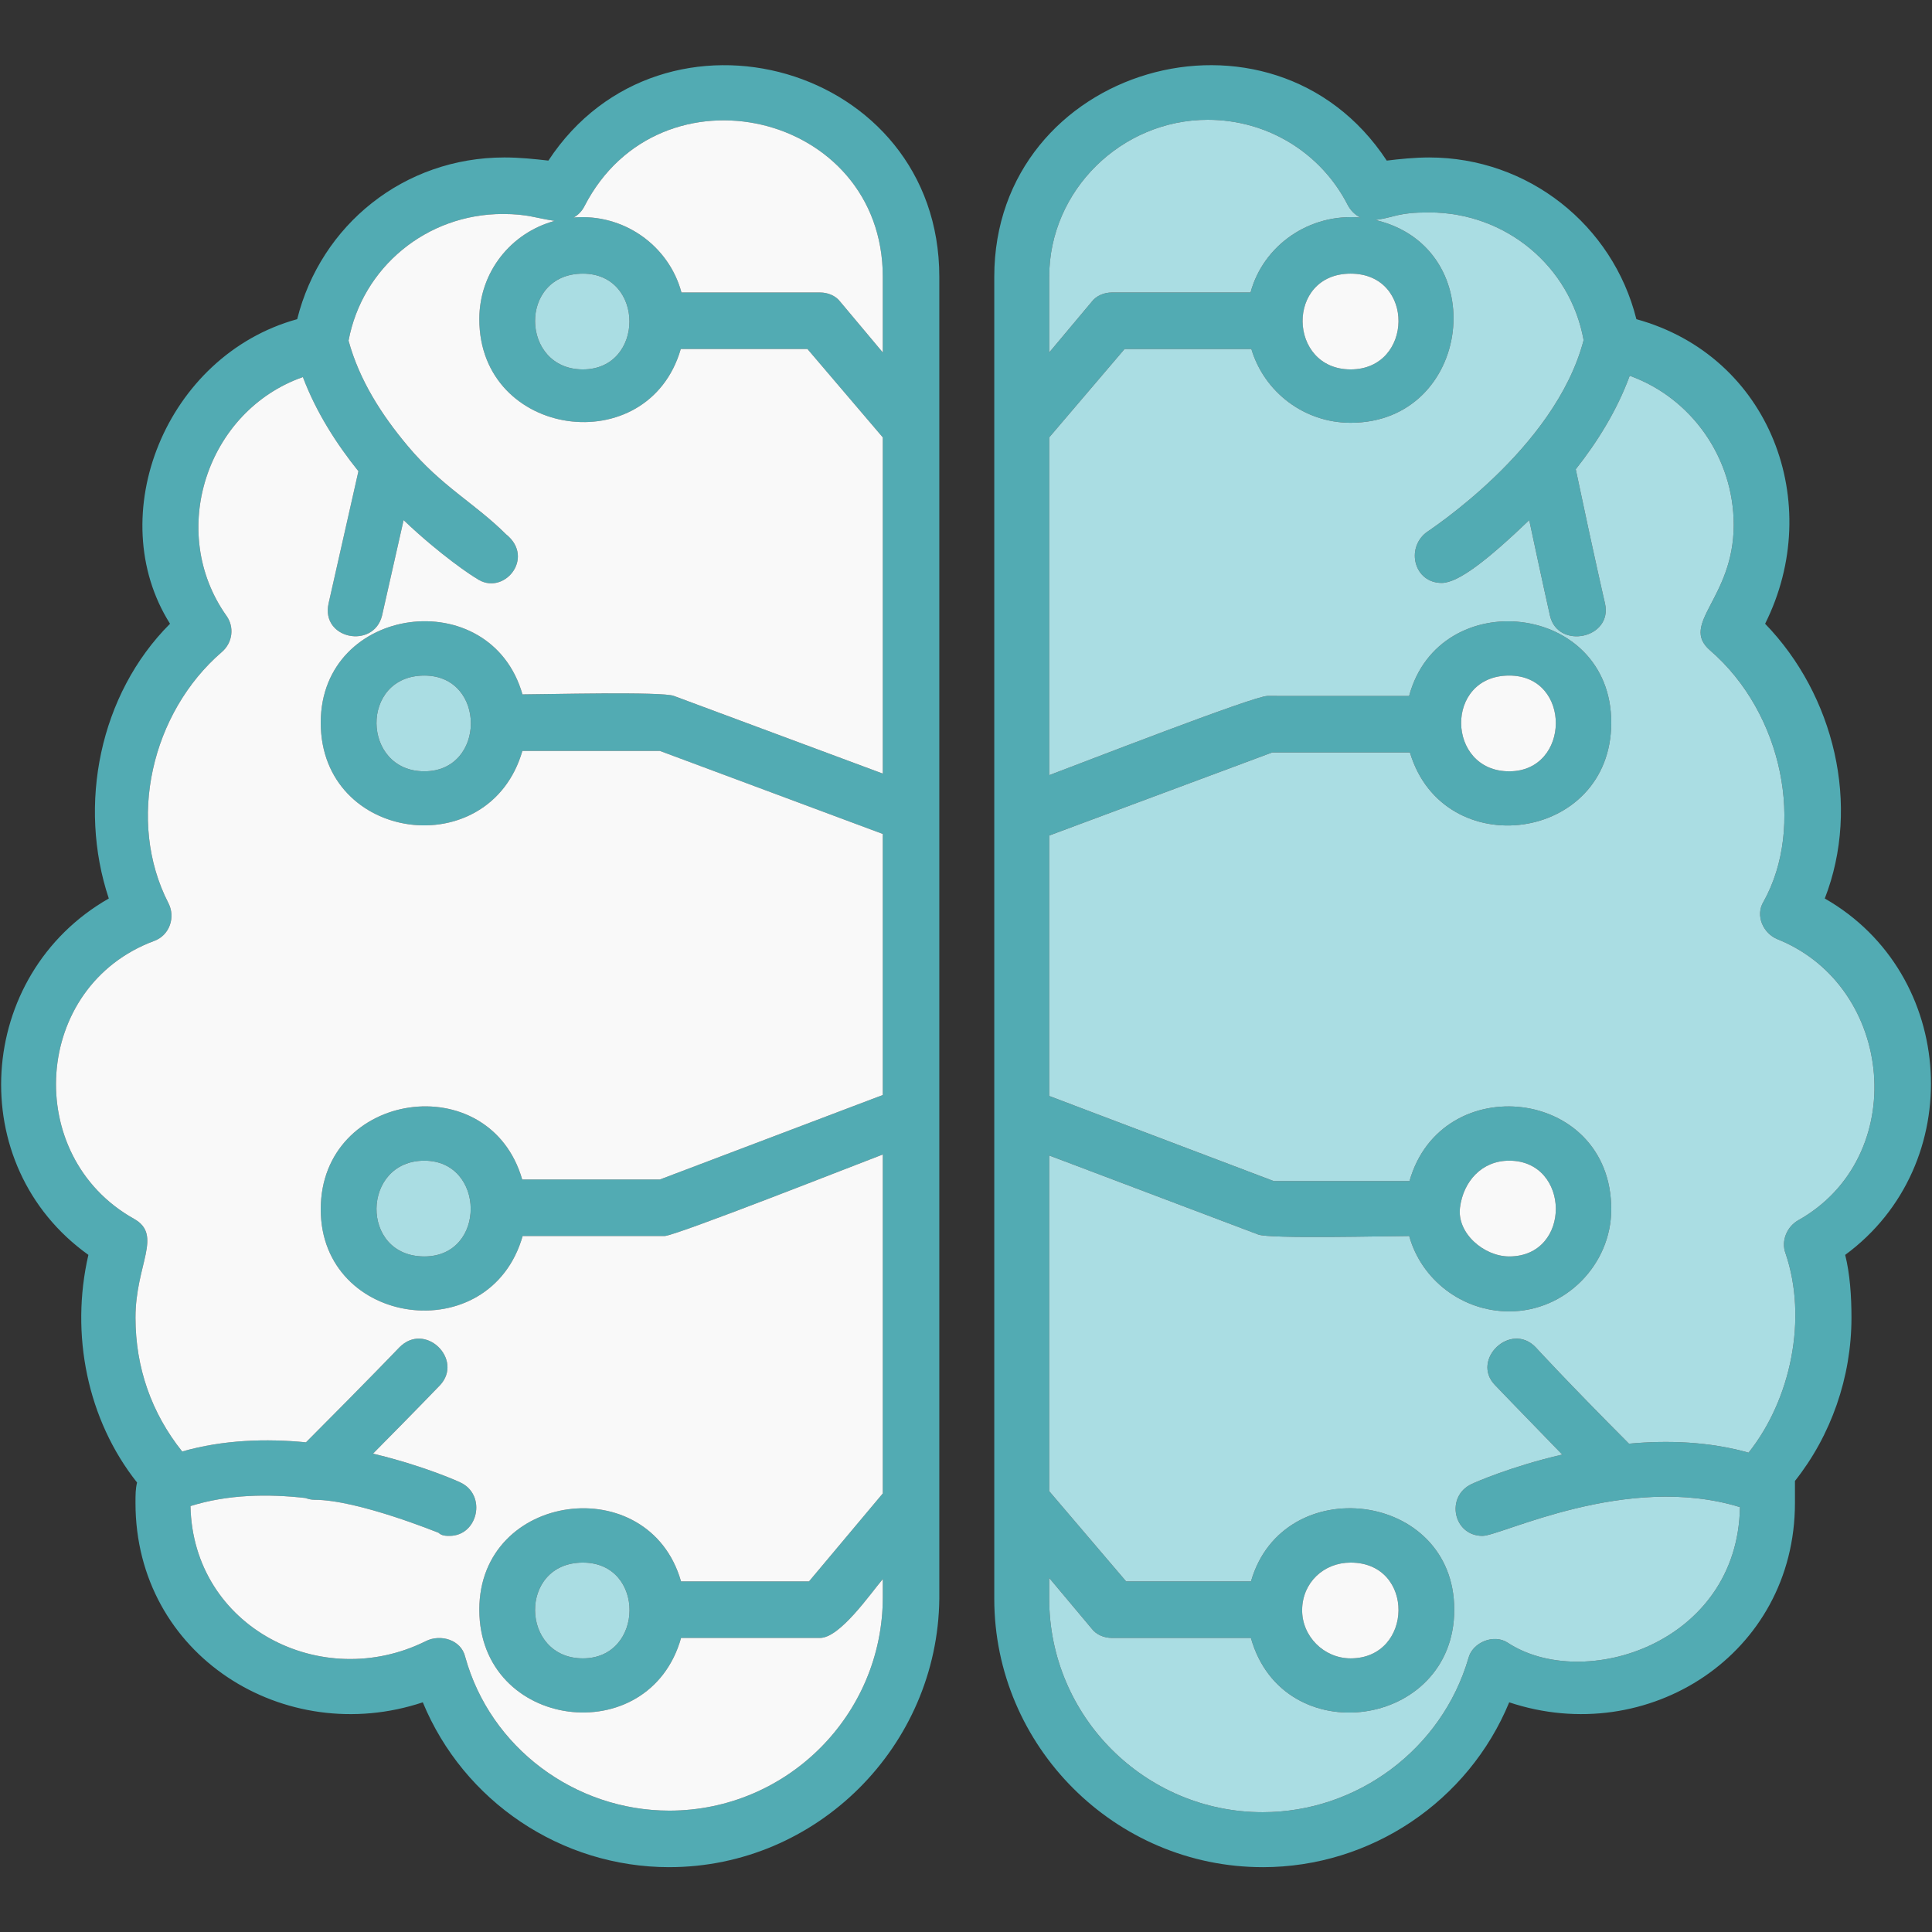 <?xml version="1.0" encoding="UTF-8"?>
<!DOCTYPE svg PUBLIC "-//W3C//DTD SVG 1.1//EN" "http://www.w3.org/Graphics/SVG/1.1/DTD/svg11.dtd">
<!-- Creator: CorelDRAW -->
<svg xmlns="http://www.w3.org/2000/svg" xml:space="preserve" width="512px" height="512px" style="shape-rendering:geometricPrecision; text-rendering:geometricPrecision; image-rendering:optimizeQuality; fill-rule:evenodd; clip-rule:evenodd"
viewBox="0 0 512 512"
 xmlns:xlink="http://www.w3.org/1999/xlink">
 <rect x="0" y="0" width="512" height="512" fill="#333333" stroke="none"/>
 <defs>
  <style type="text/css">
   <![CDATA[
    .fil2 {fill:#F9F9F9}
    .fil0 {fill:#52ABB3}
    .fil1 {fill:#AADDE3}
   ]]>
  </style>
 </defs>
 <g id="Layer_x0020_1">
  <path class="fil0" d="M334.636 494.818c-39.11,0 -71.145,-32.036 -71.145,-71.146l0 -350.321c0,-55.662 73.54,-77.109 104.014,-30.789 3.328,-0.416 7.488,-0.833 11.233,-0.833 26.211,0 48.679,17.891 54.92,42.854 35.498,9.794 50.068,48.825 34.115,80.717 18.291,18.88 25.428,48.082 15.812,72.811 35.102,20.059 37.885,70.564 5.408,94.445 1.248,4.993 1.664,10.818 1.664,16.643 0,15.809 -5.408,31.204 -14.978,43.27 0,2.081 0,3.744 0,5.825 0,40.111 -39.006,65.075 -75.723,52.839 -10.817,26.211 -36.613,43.686 -65.321,43.686zm-251.3 -97.357c-0.75,0 -1.584,-0.169 -2.389,-0.469 -9.875,-1.13 -20.604,-0.966 -30.469,2.135 0.643,32.102 34.776,49.559 62.399,35.777 3.824,-1.909 9.319,-0.392 10.401,4.162 6.658,24.131 29.124,40.773 54.089,40.773 31.205,0 56.584,-25.38 56.584,-56.584l0 -4.778c-3.312,3.883 -11.333,15.595 -16.643,15.595l-36.815 0c-8.498,30.146 -53.47,24.337 -53.47,-7.487 0,-31.3 44.981,-37.141 53.459,-7.491l33.913 0 19.556 -23.316 0 -89.821c-6.829,2.583 -55.029,21.604 -57.833,21.604l-37.611 0c-8.642,30.243 -53.507,24.082 -53.507,-7.072 0,-31.401 44.711,-37.89 53.393,-7.905l36.476 0 59.081 -22.397 0 -69.176 -59.08 -22.01 -36.431 0c-8.738,30.151 -53.439,24.261 -53.439,-7.489 0,-31.3 44.986,-37.139 53.46,-7.489 5.585,0 37.318,-0.817 40.154,0.417l55.336 20.574 0 -89.096 -19.97 -23.427 -33.567 0c-8.635,29.821 -53.391,23.672 -53.391,-7.906 0,-12.441 8.324,-22.872 19.965,-26.048 -4.946,-0.716 -7.17,-1.827 -13.725,-1.827 -20.189,0 -37.242,14.106 -40.892,33.572 2.868,10.476 8.744,19.634 15.659,27.881 8.979,10.756 17.935,15.292 26.067,23.424 7.967,6.337 -0.853,16.73 -7.906,11.649 -0.774,-0.386 -9.374,-5.993 -19.233,-15.396l-5.731 25.381c-2.263,8.854 -16.278,6.182 -14.146,-3.328l7.906 -35.011c-5.851,-7.271 -11.222,-15.687 -14.719,-24.951 -25.479,8.949 -36.054,41.011 -20.23,63.291 2.081,2.913 1.664,7.072 -1.248,9.569 -18.632,16.061 -25.354,44.781 -14.146,66.57 1.893,3.679 0.353,8.466 -3.744,9.985 -32.36,11.993 -35.069,57.033 -5.411,73.642 7.747,4.338 0.416,12.052 0.416,26.212 0,13.228 4.25,25.296 12.374,35.463 10.913,-3.125 22.318,-3.448 32.809,-2.431 16.832,-16.869 24.715,-25.127 24.715,-25.127 6.828,-6.991 17.133,3.164 10.818,9.985 -0.333,0.333 -5.975,6.241 -17.773,18.146 13.15,3.128 22.412,7.265 23.183,7.65 7.015,3.308 4.672,14.145 -2.913,14.145 -0.831,0 -2.081,0 -2.913,-0.831 -0.077,0 -21.359,-8.737 -32.869,-8.737zm29.124 -89.869c-16.652,0 -17.172,25.38 0,25.38 16.534,0 16.224,-25.38 0,-25.38zm0 -128.562c-17.172,0 -16.652,25.38 0,25.38 16.402,0 16.478,-25.38 0,-25.38zm64.906 315.789c-28.708,0 -54.503,-17.474 -65.321,-43.687 -36.533,12.175 -76.14,-12.359 -76.14,-52.839 0,-2.081 0,-3.744 0.417,-5.408 -13.171,-16.605 -17.767,-39.251 -12.898,-60.33 -33.234,-23.735 -29.965,-74.234 5.408,-94.445 -8.265,-24.804 -2.499,-54.088 16.227,-72.811 -18.05,-28.572 -1.185,-71.091 33.699,-80.716 6.241,-24.963 28.292,-42.854 54.92,-42.854 4.16,0 7.905,0.417 11.649,0.831 30.248,-45.972 103.598,-25.417 103.598,30.789l0 350.322c-0.415,39.11 -32.452,71.146 -71.561,71.146zm56.584 -401.408l0 -20.059c0,-43.735 -59.127,-57.442 -79.051,-18.723 -0.673,1.346 -1.687,2.352 -2.875,3.018 13.283,-1.127 25.243,7.465 28.572,19.865l36.711 0c2.081,0 4.161,0.831 5.408,2.496l11.235 13.403zm-79.468 320.693c-17.172,0 -16.654,25.381 0,25.381 16.298,0 16.648,-25.381 0,-25.381zm0 -341.584c-17.172,0 -16.652,25.38 0,25.38 16.401,0 16.475,-25.38 0,-25.38zm259.533 312.964c-11.867,-12.188 -17.802,-18.395 -17.802,-18.395 -6.515,-6.663 4.104,-17.012 10.818,-9.985 0,0 7.978,8.739 24.66,25.487 10.207,-0.937 21.214,-0.586 31.701,2.382 11.267,-14.166 15.662,-35.617 9.791,-52.831 -1.247,-3.328 0.417,-7.072 3.33,-8.737 29.756,-16.657 25.639,-61.978 -5.409,-74.475 -3.902,-1.571 -5.979,-6.37 -3.744,-9.985 11.011,-19.752 5.207,-49.845 -14.147,-66.57 -8.248,-7.107 6.241,-13.71 6.241,-33.286 0,-17.813 -11.252,-33.638 -27.561,-39.507 -3.379,9.208 -8.585,17.548 -14.3,24.775 5.037,23.935 7.745,35.534 7.745,35.534 2.126,9.334 -12.422,12.325 -14.562,3.328 0,0 -1.911,-8.461 -5.51,-25.383 -10.996,10.531 -18.796,16.646 -23.198,16.646 -7.233,0 -9.559,-9.02 -4.16,-13.315 0.411,-0.411 34.184,-21.982 41.773,-51.029 -3.543,-19.606 -20.66,-33.846 -40.942,-33.846 -8.374,0 -8.557,1.169 -14.226,2.009 31.214,7.387 25.558,53.74 -6.576,53.74 -12.294,0 -22.902,-8.13 -26.311,-19.553l-33.601 0 -19.971 23.427 0 89.511c7.428,-2.761 54.151,-20.991 57.832,-20.991l37.547 0.001c8.001,-29.701 53.573,-24.828 53.571,7.072 -0.001,31.702 -44.505,37.569 -53.355,7.905l-36.514 0 -59.081 22.011 0 69.018 59.498 22.554 35.986 0c8.428,-29.786 53.468,-24.849 53.466,7.489 -0.001,14.562 -12.067,27.044 -27.044,27.044 -12.529,0 -23.309,-8.444 -26.499,-19.971 -5.546,0 -37.273,0.808 -40.07,-0.416l-55.337 -20.928 0 88.961 20.387 23.916 33.084 0c8.452,-29.46 53.873,-24.06 53.873,7.491 0,31.553 -45.351,37.895 -53.894,7.487l-36.807 0c-2.08,0 -4.16,-0.831 -5.408,-2.496l-11.235 -13.403 0 5.499c0,31.205 25.38,56.584 56.583,56.584 24.964,0 47.431,-16.643 54.505,-40.773 1.043,-4.24 6.748,-6.561 10.401,-4.161 20.036,13.166 60.962,0.327 61.569,-35.913 -29.98,-9.263 -63.286,7.618 -68.225,7.618 -7.765,0 -9.86,-10.454 -2.913,-13.73 0.785,-0.392 10.461,-4.671 24.044,-7.817zm-14.056 -77.89c-7.293,0 -12.165,5.522 -13.041,12.416 -0.866,6.803 6.335,12.964 13.041,12.964 16.638,0 16.298,-25.38 0,-25.38zm0 -128.562c-17.254,0 -16.712,25.38 0,25.38 16.3,0 16.637,-25.38 0,-25.38zm-79.885 -147.285c-22.883,0 -42.021,18.723 -42.021,41.607l0 20.059 11.235 -13.403c1.248,-1.664 3.33,-2.496 5.408,-2.496l36.714 0c3.343,-12.41 15.522,-21.073 29.131,-19.853 -1.429,-0.702 -2.657,-1.891 -3.435,-3.443 -7.074,-13.733 -21.22,-22.471 -37.031,-22.471zm25.008 394.818c-0.097,7.061 5.776,12.921 12.855,12.921 16.654,0 17.172,-25.381 0,-25.381 -7.154,0 -12.756,5.308 -12.855,12.46zm12.855 -354.044c-17.251,0 -16.71,25.38 0,25.38 16.652,0 17.172,-25.38 0,-25.38z"/>
  <path class="fil1" d="M407.03 357.103c0,0 7.978,8.739 24.66,25.487 10.207,-0.937 21.214,-0.586 31.701,2.382 11.267,-14.166 15.662,-35.617 9.791,-52.831 -1.247,-3.328 0.417,-7.072 3.33,-8.737 29.756,-16.657 25.639,-61.978 -5.409,-74.475 -3.902,-1.571 -5.979,-6.37 -3.744,-9.985 11.011,-19.752 5.207,-49.845 -14.147,-66.57 -8.248,-7.107 6.241,-13.71 6.241,-33.286 0,-17.813 -11.252,-33.638 -27.561,-39.507 -3.379,9.208 -8.585,17.548 -14.3,24.775 5.037,23.935 7.745,35.534 7.745,35.534 2.126,9.334 -12.422,12.325 -14.562,3.328 0,0 -1.911,-8.461 -5.51,-25.383 -10.996,10.531 -18.796,16.646 -23.198,16.646 -7.233,0 -9.559,-9.02 -4.16,-13.315 0.411,-0.411 34.184,-21.982 41.773,-51.029 -3.543,-19.606 -20.66,-33.846 -40.942,-33.846 -8.374,0 -8.557,1.169 -14.226,2.009 31.214,7.387 25.558,53.74 -6.576,53.74 -12.294,0 -22.902,-8.13 -26.311,-19.553l-33.601 0 -19.971 23.427 0 89.511c7.428,-2.761 54.151,-20.991 57.832,-20.991l37.547 0.001c8.001,-29.701 53.573,-24.828 53.571,7.072 -0.001,31.702 -44.505,37.569 -53.355,7.905l-36.514 0 -59.081 22.011 0 69.018 59.498 22.554 35.986 0c8.428,-29.786 53.468,-24.849 53.466,7.489 -0.001,14.562 -12.067,27.044 -27.044,27.044 -12.529,0 -23.309,-8.444 -26.499,-19.971 -5.546,0 -37.273,0.808 -40.07,-0.416l-55.337 -20.928 0 88.961 20.387 23.916 33.084 0c8.452,-29.46 53.873,-24.06 53.873,7.491 0,31.553 -45.351,37.895 -53.894,7.487l-36.807 0c-2.08,0 -4.16,-0.831 -5.408,-2.496l-11.235 -13.403 0 5.499c0,31.205 25.38,56.584 56.583,56.584 24.964,0 47.431,-16.643 54.505,-40.773 1.043,-4.24 6.748,-6.561 10.401,-4.161 20.036,13.166 60.962,0.327 61.569,-35.913 -29.98,-9.263 -63.286,7.618 -68.225,7.618 -7.765,0 -9.86,-10.454 -2.913,-13.73 0.785,-0.392 10.461,-4.671 24.044,-7.817 -11.867,-12.188 -17.802,-18.395 -17.802,-18.395 -6.515,-6.663 4.104,-17.012 10.818,-9.985z"/>
  <path class="fil2" d="M399.958 332.971c16.638,0 16.298,-25.38 0,-25.38 -7.293,0 -12.165,5.522 -13.041,12.416 -0.866,6.803 6.335,12.964 13.041,12.964z"/>
  <path class="fil2" d="M357.935 439.484c16.654,0 17.172,-25.381 0,-25.381 -7.154,0 -12.756,5.308 -12.855,12.46 -0.097,7.061 5.776,12.921 12.855,12.921z"/>
  <path class="fil2" d="M399.958 204.409c16.3,0 16.637,-25.38 0,-25.38 -17.254,0 -16.712,25.38 0,25.38z"/>
  <path class="fil2" d="M357.935 97.898c16.652,0 17.172,-25.38 0,-25.38 -17.251,0 -16.71,25.38 0,25.38z"/>
  <path class="fil1" d="M331.408 77.511c3.343,-12.41 15.522,-21.073 29.131,-19.853 -1.429,-0.702 -2.657,-1.891 -3.435,-3.443 -7.074,-13.733 -21.22,-22.471 -37.031,-22.471 -22.883,0 -42.021,18.723 -42.021,41.607l0 20.059 11.235 -13.403c1.248,-1.664 3.33,-2.496 5.408,-2.496l36.714 0z"/>
  <path class="fil2" d="M233.95 205.013l0 -89.096 -19.97 -23.427 -33.567 0c-8.635,29.821 -53.391,23.672 -53.391,-7.906 0,-12.441 8.324,-22.872 19.965,-26.048 -4.946,-0.716 -7.17,-1.827 -13.725,-1.827 -20.189,0 -37.242,14.106 -40.892,33.572 2.868,10.476 8.744,19.634 15.659,27.881 8.979,10.756 17.935,15.292 26.067,23.424 7.967,6.337 -0.853,16.73 -7.906,11.649 -0.774,-0.386 -9.374,-5.993 -19.233,-15.396l-5.731 25.381c-2.263,8.854 -16.278,6.182 -14.146,-3.328l7.906 -35.011c-5.851,-7.271 -11.222,-15.687 -14.719,-24.951 -25.479,8.949 -36.054,41.011 -20.23,63.291 2.081,2.913 1.664,7.072 -1.248,9.569 -18.632,16.061 -25.354,44.781 -14.146,66.57 1.893,3.679 0.353,8.466 -3.744,9.985 -32.36,11.993 -35.069,57.033 -5.411,73.642 7.747,4.338 0.416,12.052 0.416,26.212 0,13.228 4.25,25.296 12.374,35.463 10.913,-3.125 22.318,-3.448 32.809,-2.431 16.832,-16.869 24.715,-25.127 24.715,-25.127 6.828,-6.991 17.133,3.164 10.818,9.985 -0.333,0.333 -5.975,6.241 -17.773,18.146 13.15,3.128 22.412,7.265 23.183,7.65 7.015,3.308 4.672,14.145 -2.913,14.145 -0.831,0 -2.081,0 -2.913,-0.831 -0.077,0 -21.359,-8.737 -32.869,-8.737 -0.75,0 -1.584,-0.169 -2.389,-0.469 -9.875,-1.13 -20.604,-0.966 -30.469,2.135 0.643,32.102 34.776,49.559 62.399,35.777 3.824,-1.909 9.319,-0.392 10.401,4.162 6.658,24.131 29.124,40.773 54.089,40.773 31.205,0 56.584,-25.38 56.584,-56.584l0 -4.778c-3.312,3.883 -11.333,15.595 -16.643,15.595l-36.815 0c-8.498,30.146 -53.47,24.337 -53.47,-7.487 0,-31.3 44.981,-37.141 53.459,-7.491l33.913 0 19.556 -23.316 0 -89.821c-6.829,2.583 -55.029,21.604 -57.833,21.604l-37.611 0c-8.642,30.243 -53.507,24.082 -53.507,-7.072 0,-31.401 44.711,-37.89 53.393,-7.905l36.476 0 59.081 -22.397 0 -69.176 -59.08 -22.01 -36.431 0c-8.738,30.151 -53.439,24.261 -53.439,-7.489 0,-31.3 44.986,-37.139 53.46,-7.489 5.585,0 37.318,-0.817 40.154,0.417l55.336 20.574z"/>
  <path class="fil2" d="M180.596 77.511l36.711 0c2.081,0 4.161,0.831 5.408,2.496l11.235 13.403 0 -20.059c0,-43.735 -59.127,-57.442 -79.051,-18.723 -0.673,1.346 -1.687,2.352 -2.875,3.018 13.283,-1.127 25.243,7.465 28.572,19.865z"/>
  <path class="fil1" d="M154.482 97.898c16.401,0 16.475,-25.38 0,-25.38 -17.172,0 -16.652,25.38 0,25.38z"/>
  <path class="fil1" d="M112.459 204.409c16.402,0 16.478,-25.38 0,-25.38 -17.172,0 -16.652,25.38 0,25.38z"/>
  <path class="fil1" d="M112.459 307.592c-16.652,0 -17.172,25.38 0,25.38 16.534,0 16.224,-25.38 0,-25.38z"/>
  <path class="fil1" d="M154.482 414.103c-17.172,0 -16.654,25.381 0,25.381 16.298,0 16.648,-25.381 0,-25.381z"/>
 </g>
</svg>
